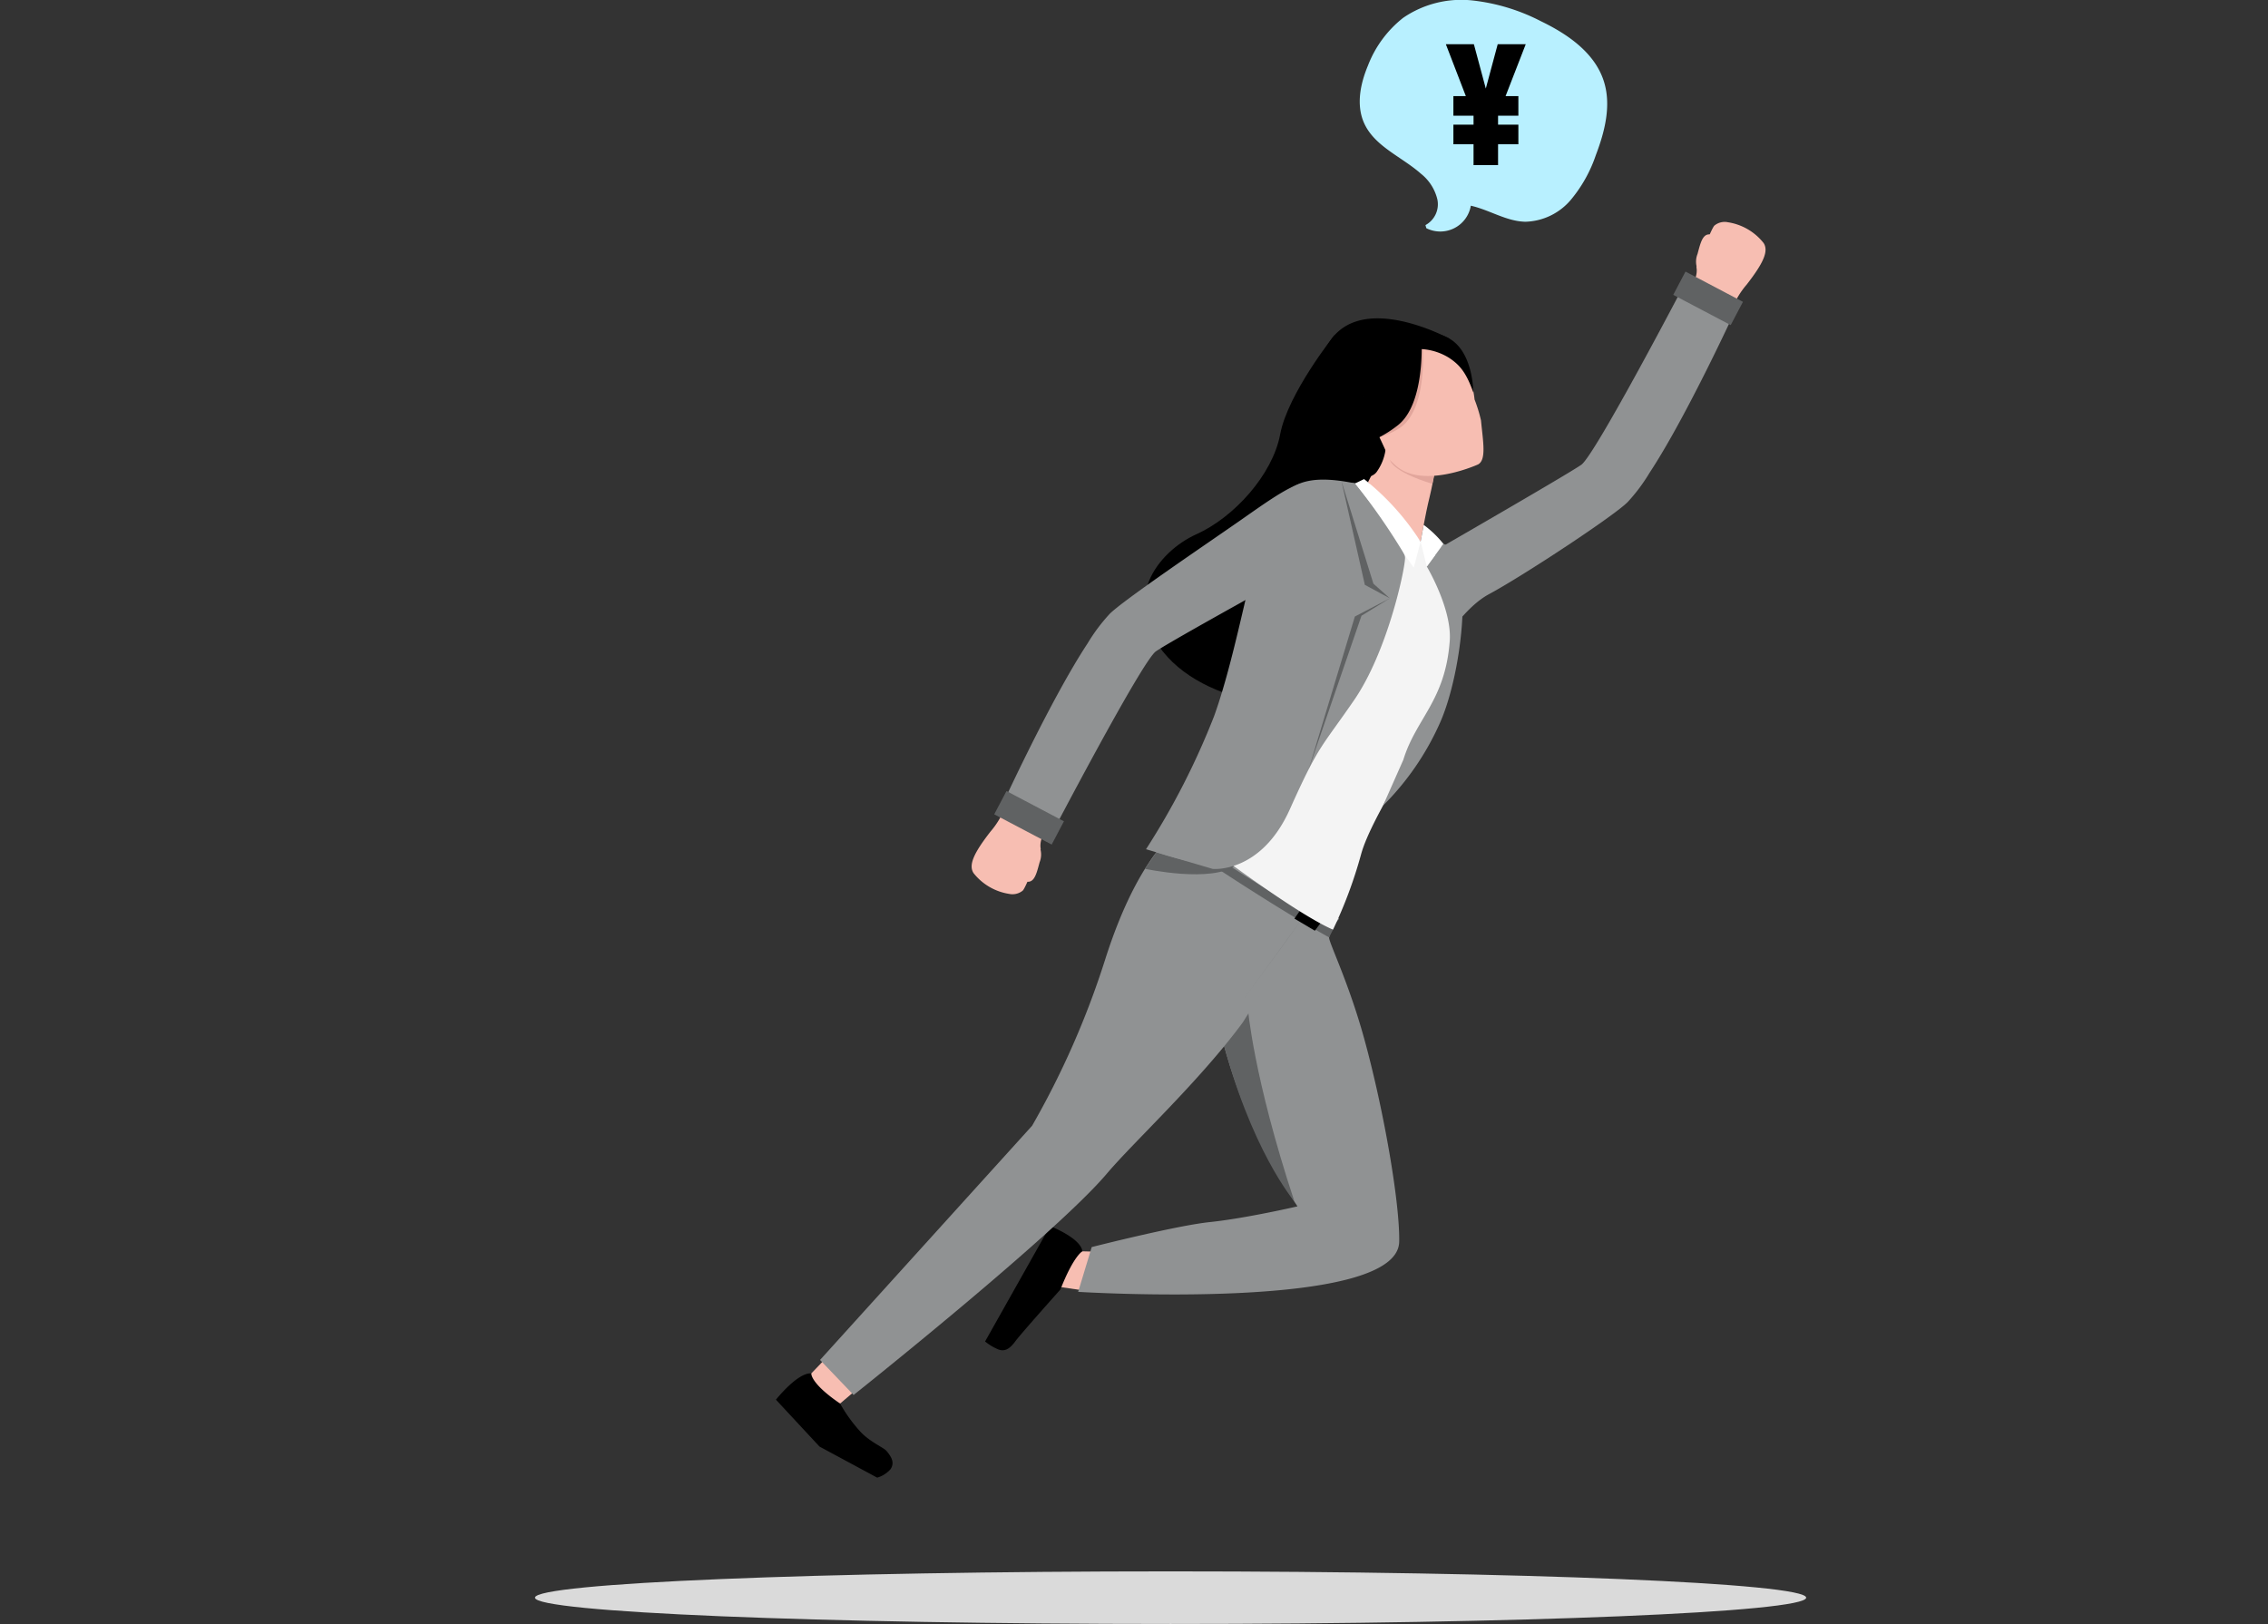 <svg xmlns="http://www.w3.org/2000/svg" xmlns:xlink="http://www.w3.org/1999/xlink" width="310" height="222" viewBox="0 0 310 222">
  <rect x="0" y="0" width="310" height="222" fill="#333333" stroke="none"/>
  <defs>
    <clipPath id="clip-path">
      <rect id="長方形_3910" data-name="長方形 3910" width="310" height="222" transform="translate(2108 2557)" fill="none" stroke="#707070" stroke-width="1"/>
    </clipPath>
    <clipPath id="clip-path-2">
      <rect id="長方形_2742" data-name="長方形 2742" width="173.75" height="221.956" fill="none"/>
    </clipPath>
  </defs>
  <g id="マスクグループ_21" data-name="マスクグループ 21" transform="translate(-2108 -2557)" clip-path="url(#clip-path)">
    <g id="グループ_5078" data-name="グループ 5078" transform="translate(2181.125 2557)">
      <g id="グループ_3584" data-name="グループ 3584" clip-path="url(#clip-path-2)">
        <path id="パス_2108" data-name="パス 2108" d="M341.98,30.766a3.238,3.238,0,0,0,1.624-3.532,6.364,6.364,0,0,0-2.215-3.469c-2.635-2.34-6.361-3.735-7.8-6.953-1.1-2.463-.511-5.358.531-7.846a15.27,15.27,0,0,1,4.815-6.53,14.049,14.049,0,0,1,9.39-2.383,26.732,26.732,0,0,1,9.42,2.839c3.645,1.76,7.312,4.27,8.585,8.113,1.1,3.316.179,6.949-1.067,10.212a18.991,18.991,0,0,1-3.434,6.12,8.429,8.429,0,0,1-6.171,2.97c-2.608-.043-4.93-1.624-7.476-2.192a4.234,4.234,0,0,1-6.082,3.074" transform="translate(-220.268 0)" fill="#b8f0ff"/>
        <path id="パス_2109" data-name="パス 2109" d="M368.794,24.948h1.7l-2.729-7.086h3.83l1.628,6.056,1.628-6.056h3.83l-2.753,7.086h1.748v2.681H374.9V28.85h2.777v2.681H374.9v2.848h-3.352V31.531h-2.753V28.85h2.753V27.629h-2.753Z" transform="translate(-243.263 -11.815)"/>
        <path id="パス_2110" data-name="パス 2110" d="M173.75,637.989c0-1.985-38.9-3.595-86.875-3.595S0,636,0,637.989s38.9,3.595,86.875,3.595,86.875-1.609,86.875-3.595" transform="translate(0 -419.628)" fill="#dadada"/>
        <path id="パス_2111" data-name="パス 2111" d="M271.945,132.135s-6.345,7.965-7.378,13.5S258.238,157,253.111,159.3s-10.848,9.2-3.925,16.783,23.616,8.965,27.643,1.47,1.671-17.265,6.207-25.152,9.948-12.094,2.709-18.57-13.8-1.7-13.8-1.7" transform="translate(-162.712 -86.28)"/>
        <path id="パス_2112" data-name="パス 2112" d="M343.51,183.477l-7.193-8.129c1.494-3.025,2.311-3.872,3.247-9.892,0,0,4.968,2.017,7.072,2.251,0,0-1.383,7.635-1.923,9.786-.526,2.1-1.2,5.983-1.2,5.983" transform="translate(-222.461 -109.443)" fill="#f7beb2"/>
        <path id="パス_2113" data-name="パス 2113" d="M351.279,187.484s-4.244.394-6.086-1.812c0,0,.126,1.522,5.794,3.275Z" transform="translate(-228.332 -122.815)" fill="#e2a69c"/>
        <path id="パス_2114" data-name="パス 2114" d="M332.382,131.312s-13.062-7.174-16.993,1.5c0,0-2.859,2.974-1.526,9.468,1.36,6.626,6.957,9.3,8.544,7.249a6.924,6.924,0,0,0,1.223-3.031Z" transform="translate(-207.374 -85.014)"/>
        <path id="パス_2115" data-name="パス 2115" d="M349.979,155.736s-9.83,4.488-12.531-1.676-5.789-9.737.373-12.863,8.557-1.408,9.822.527a10.992,10.992,0,0,1,1.865,5.131,20.074,20.074,0,0,1,.88,2.859c.287,2.952.758,5.4-.409,6.024" transform="translate(-221.085 -92.256)" fill="#f7beb2"/>
        <path id="パス_2116" data-name="パス 2116" d="M346.854,138.663s.738,8.833-3.244,11.307a10.323,10.323,0,0,1-2.671,1.194,5.244,5.244,0,0,0,3.051-6.4s-.685-8.654,2.864-6.1" transform="translate(-225.518 -91.409)" fill="#e2a69c"/>
        <path id="パス_2117" data-name="パス 2117" d="M356.724,136.791A7.959,7.959,0,0,1,360.9,138c1.5.989,2.349,2.046,3.311,4.723,0,0,.029-5.689-3.482-7.469-3.723-1.887-4,1.534-4,1.534" transform="translate(-235.96 -89.092)"/>
        <path id="パス_2118" data-name="パス 2118" d="M339.92,137.292s.45,8.42-3.244,11.307-5.985,2.561-5.985,2.561a12.859,12.859,0,0,0,.813-8.644s4.866-7.775,8.415-5.224" transform="translate(-218.74 -90.474)"/>
        <path id="パス_2119" data-name="パス 2119" d="M218.4,505.262l-5.016-.125-2.891,4.815,5.081.753Z" transform="translate(-139.233 -334.129)" fill="#f7beb2"/>
        <path id="パス_2120" data-name="パス 2120" d="M195.019,498.448s-1.177.582-3,5.217c0,0-5.373,6.009-6.163,7.081s-1.439,1.417-2.295,1.125a7.381,7.381,0,0,1-1.84-1.1L190.6,495s4.2,1.619,4.423,3.448" transform="translate(-120.201 -327.424)"/>
        <path id="パス_2121" data-name="パス 2121" d="M254.97,359.351A5.792,5.792,0,0,0,253.6,361.9c-.092.584,2.643,6.043,4.781,13.786,2.68,9.7,4.893,22.475,4.8,27.8-.161,9.581-43.882,6.863-43.882,6.863l1.854-6.121s11.493-2.929,16.132-3.415c5-.524,11.992-2.15,11.992-2.15a75.037,75.037,0,0,1-11.264-27.18l8.463-18.055Z" transform="translate(-145.057 -233.784)" fill="#909293"/>
        <path id="パス_2122" data-name="パス 2122" d="M276.954,410.445l3.672-3.549s.735,9.406,6.362,26.438c0,0-6.029-7.031-10.035-22.889" transform="translate(-183.195 -269.146)" fill="#606263"/>
        <path id="パス_2123" data-name="パス 2123" d="M375.891,143.425a24.232,24.232,0,0,0,2.961-3.966c5.144-7.8,11.948-22.689,11.948-22.689l-6.893-3.629S371.439,137,369.53,138.354s-22.374,13.123-22.374,13.123-9.125,3.539-2,8.08a10.927,10.927,0,0,0,1.719.618c1.315.4,1.427,2.929,2.714,2.448,1.95-.729,3.882-4.734,7.366-6.605,4.625-2.484,17.228-10.792,18.935-12.593" transform="translate(-226.509 -74.838)" fill="#909293"/>
        <path id="パス_2124" data-name="パス 2124" d="M467.19,97.246a2.906,2.906,0,0,0,.142-1.487s2.023-5.3,2.461-5.669a2.208,2.208,0,0,1,1.853-.447,7.7,7.7,0,0,1,4.869,2.845c.71,1.1-.033,2.733-2.307,5.659a11.332,11.332,0,0,0-2.017,3.364l-5.68-2.957a3.942,3.942,0,0,0,.681-1.307" transform="translate(-308.578 -59.265)" fill="#f7beb2"/>
        <rect id="長方形_2740" data-name="長方形 2740" width="3.594" height="8.875" transform="matrix(0.466, -0.885, 0.885, 0.466, 155.581, 40.298)" fill="#606263"/>
        <path id="パス_2125" data-name="パス 2125" d="M469.166,99.672a2.861,2.861,0,0,1-.119-2.377c.441-1.624.751-3.125,2.139-2.544s-2.02,4.921-2.02,4.921" transform="translate(-310.145 -62.59)" fill="#f7beb2"/>
        <path id="パス_2126" data-name="パス 2126" d="M112.731,546.94l-3.1,3.236,4.056,3.885,3.726-3.16Z" transform="translate(-72.517 -361.78)" fill="#f7beb2"/>
        <path id="パス_2127" data-name="パス 2127" d="M102.123,554.466s-.183,1.312,3.933,4.118a20.465,20.465,0,0,0,2.9,3.978c1.315,1.332,3.041,2.034,3.427,2.481.87,1.008,1.063,1.718.589,2.487a3.848,3.848,0,0,1-1.846,1.18l-7.879-4.242-5.96-6.415s3-3.769,4.833-3.585" transform="translate(-64.354 -366.754)"/>
        <path id="パス_2128" data-name="パス 2128" d="M165.532,331.884s-6.311,2.457-11.507,18.9a116.412,116.412,0,0,1-9.95,22.607l-28.984,32.008,4.586,4.788s27.516-21.871,34.6-30.234c3.745-4.422,12.655-12.617,18.6-20.691l9.882-15.751Z" transform="translate(-76.128 -219.529)" fill="#909293"/>
        <path id="パス_2129" data-name="パス 2129" d="M285.175,381.326c4.8-6.523,8.713-11.941,8.713-11.941Z" transform="translate(-188.633 -244.334)" fill="#606263"/>
        <path id="パス_2130" data-name="パス 2130" d="M279.277,349.128s-9.44-5.693-14.608-9.357a1.36,1.36,0,0,0-.621,1.1s11.018,7.461,19.148,11.993l.541-1.06Z" transform="translate(-174.658 -224.746)" fill="#606263"/>
        <path id="パス_2131" data-name="パス 2131" d="M310.431,368.181l-2.75-1.8-1.059,1.516,2.793,1.657Z" transform="translate(-202.819 -242.348)"/>
        <path id="パス_2132" data-name="パス 2132" d="M258.765,345.815s-3,.863-10.931-1.734l-1.549,2.258s9.178,2,12.481-.524" transform="translate(-162.908 -227.597)" fill="#606263"/>
        <path id="パス_2133" data-name="パス 2133" d="M288.612,195.148s-9.262-1.379-11.517,1.694-9.34,33.181-13.09,45.816c0,0,13.875,10.76,19.7,13.281a61.253,61.253,0,0,0,3.846-10.327c1.434-5.227,8.992-16.294,9.891-18.97,2.426-7.222,6.3-17.776-1.767-23.728a33.189,33.189,0,0,1-7.066-7.765" transform="translate(-174.629 -128.879)" fill="#f4f4f4"/>
        <path id="パス_2134" data-name="パス 2134" d="M275.281,194.153s6.88,8.378,6.827,10.2-2.462,12.874-6.962,19.418-4.8,6.03-8.77,14.89-10.559,8.183-10.559,8.183l-9.115-2.692a102.021,102.021,0,0,0,9.322-18.232c3.217-8.948,5.355-22.813,7.44-27.137s4.539-6.117,11.817-4.631" transform="translate(-163.184 -128.085)" fill="#909293"/>
        <path id="パス_2135" data-name="パス 2135" d="M350.651,219.56l-2.274,3.1s3.455,5.784,3.136,10.159c-.6,8.2-4.6,10.581-6.345,16.259l-2.774,6.262a37.324,37.324,0,0,0,7.777-11.3c3.154-7.06,4.834-22.781.48-24.482" transform="translate(-226.481 -145.231)" fill="#909293"/>
        <path id="パス_2136" data-name="パス 2136" d="M325.6,194.2l4.371,14.031,2.248,2-3.418-1.841Z" transform="translate(-215.372 -128.455)" fill="#606263"/>
        <path id="パス_2137" data-name="パス 2137" d="M323.464,241.541l-3.877,2.382-7.222,21,6.317-20.893Z" transform="translate(-206.618 -159.77)" fill="#606263"/>
        <path id="パス_2138" data-name="パス 2138" d="M331.122,194l1.226-.594a34.773,34.773,0,0,1,7.725,8.561l-.939,3.547-1.286-1.826A88.439,88.439,0,0,0,331.122,194" transform="translate(-219.025 -127.928)" fill="#fff"/>
        <path id="パス_2139" data-name="パス 2139" d="M357.563,214.189l.848,3.4,2.273-3.1a14.737,14.737,0,0,0-2.7-2.6Z" transform="translate(-236.514 -140.155)" fill="#fff"/>
        <path id="パス_2140" data-name="パス 2140" d="M202.74,213.156a24.235,24.235,0,0,0-2.961,3.966c-5.144,7.8-11.948,22.689-11.948,22.689l6.893,3.63s12.468-23.86,14.377-25.215,19.5-11.032,19.5-11.032,8.58-5.007,4.869-10.171a5.738,5.738,0,0,0-1.719-.618c-1.315-.4-2-1.448-3.282-.967-1.95.729-4.691,2.693-7.653,4.764-4.3,3.008-16.373,11.152-18.08,12.953" transform="translate(-124.243 -129.194)" fill="#909293"/>
        <path id="パス_2141" data-name="パス 2141" d="M185.883,330.092a2.905,2.905,0,0,0-.142,1.487s-2.023,5.3-2.461,5.67a2.208,2.208,0,0,1-1.853.447,7.7,7.7,0,0,1-4.869-2.845c-.71-1.1.033-2.733,2.307-5.659a11.332,11.332,0,0,0,2.017-3.364l5.68,2.957a3.94,3.94,0,0,0-.681,1.307" transform="translate(-116.616 -215.523)" fill="#f7beb2"/>
        <rect id="長方形_2741" data-name="長方形 2741" width="3.594" height="8.875" transform="translate(62.771 111.297) rotate(-62.229)" fill="#606263"/>
        <path id="パス_2142" data-name="パス 2142" d="M198.8,341.076a2.86,2.86,0,0,1,.119,2.377c-.441,1.624-.751,3.125-2.139,2.544s2.02-4.921,2.02-4.921" transform="translate(-129.945 -225.609)" fill="#f7beb2"/>
      </g>
    </g>
  </g>
</svg>
